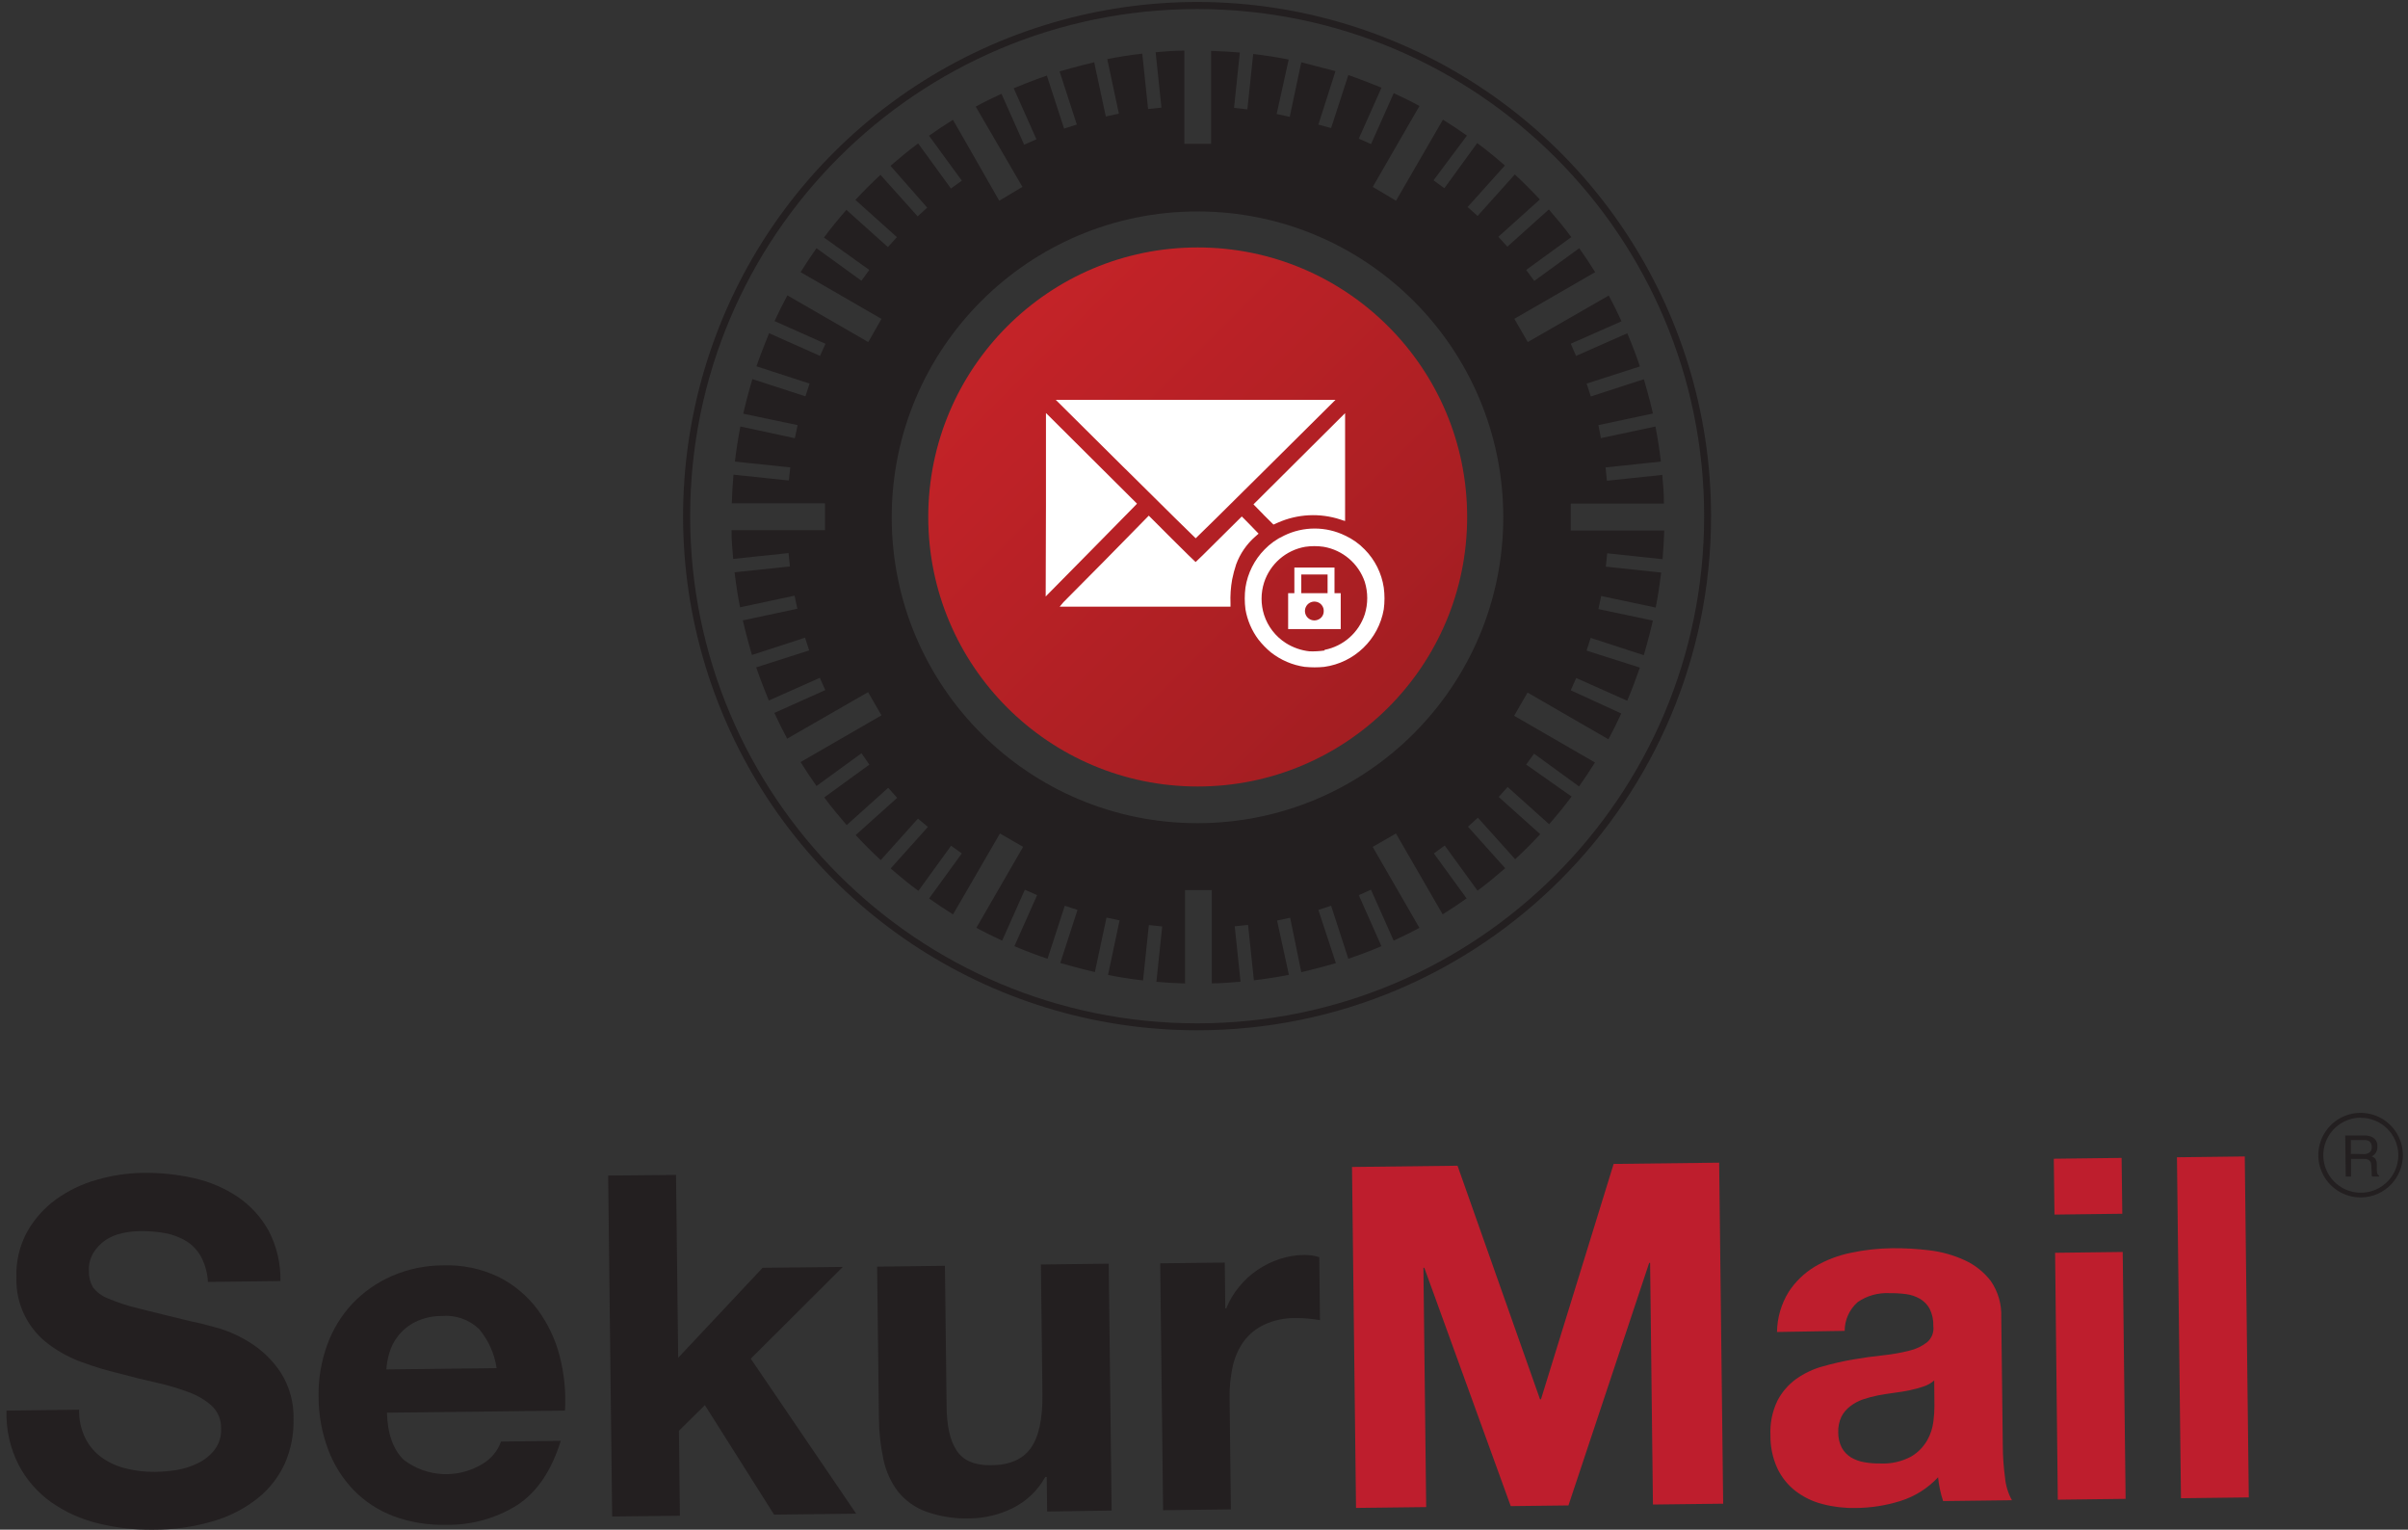 <?xml version="1.0" encoding="UTF-8"?>
<svg width="348px" height="221px" viewBox="0 0 348 221" version="1.1" xmlns="http://www.w3.org/2000/svg" xmlns:xlink="http://www.w3.org/1999/xlink">
    <rect x="0" y="0" width="348" height="221" fill="#333333" stroke="none"/>
    <!-- Generator: Sketch 63.1 (92452) - https://sketch.com -->
    <title>sekur_mail</title>
    <desc>Created with Sketch.</desc>
    <defs>
        <radialGradient cx="47.12%" cy="45.73%" fx="47.12%" fy="45.73%" r="0.4%" id="radialGradient-1">
            <stop stop-color="#77797C" offset="0%"></stop>
            <stop stop-color="#231F20" offset="100%"></stop>
        </radialGradient>
        <radialGradient cx="51.8%" cy="49.78%" fx="51.8%" fy="49.78%" r="6.5%" id="radialGradient-2">
            <stop stop-color="#77797C" offset="0%"></stop>
            <stop stop-color="#231F20" offset="100%"></stop>
        </radialGradient>
        <linearGradient x1="83.653%" y1="83.825%" x2="13.653%" y2="13.825%" id="linearGradient-3">
            <stop stop-color="#A41E22" offset="0%"></stop>
            <stop stop-color="#C42328" offset="100%"></stop>
        </linearGradient>
    </defs>
    <g id="Page-1" stroke="none" stroke-width="1" fill="none" fill-rule="evenodd">
        <g id="sekur_mail" fill-rule="nonzero">
            <path d="M338.93,164.05 L341.63,164.05 C342.009,164.036 342.387,164.1 342.74,164.24 C343.287,164.483 343.623,165.043 343.58,165.64 C343.622,166.239 343.298,166.804 342.76,167.07 C342.965,167.141 343.148,167.266 343.29,167.43 C343.426,167.656 343.495,167.916 343.49,168.18 L343.49,168.98 C343.493,169.152 343.513,169.322 343.55,169.49 C343.581,169.645 343.68,169.777 343.82,169.85 L343.82,169.98 L342.82,169.98 C342.786,169.918 342.762,169.85 342.75,169.78 C342.738,169.624 342.738,169.466 342.75,169.31 L342.69,168.31 C342.707,167.989 342.535,167.688 342.25,167.54 C342.028,167.45 341.789,167.413 341.55,167.43 L339.77,167.43 L339.77,169.98 L339,169.98 L338.93,164.05 Z M341.58,166.74 C341.888,166.757 342.194,166.673 342.45,166.5 C342.687,166.298 342.804,165.988 342.76,165.68 C342.794,165.327 342.613,164.988 342.3,164.82 C342.099,164.731 341.879,164.693 341.66,164.71 L339.74,164.71 L339.74,166.71 L341.58,166.74 Z" id="Shape" fill="#231F20"></path>
            <path d="M341.26,173 C338.786,173.044 336.529,171.592 335.545,169.321 C334.56,167.051 335.043,164.41 336.767,162.635 C338.491,160.859 341.115,160.299 343.414,161.216 C345.713,162.133 347.231,164.345 347.26,166.82 C347.299,170.179 344.619,172.94 341.26,173 L341.26,173 Z M341.12,161.48 C338.927,161.504 336.965,162.848 336.149,164.884 C335.334,166.919 335.825,169.246 337.394,170.778 C338.963,172.31 341.301,172.745 343.317,171.881 C345.332,171.017 346.628,169.023 346.6,166.83 C346.556,163.846 344.104,161.461 341.12,161.5 L341.12,161.48 Z" id="Shape" fill="#231F20"></path>
            <path d="M12.37,207.87 C12.943,208.974 13.773,209.924 14.79,210.64 C15.847,211.373 17.036,211.895 18.29,212.18 C19.644,212.513 21.036,212.671 22.43,212.65 C23.472,212.634 24.511,212.543 25.54,212.38 C26.614,212.201 27.655,211.864 28.63,211.38 C29.564,210.929 30.382,210.268 31.02,209.45 C31.683,208.565 32.013,207.474 31.95,206.37 C31.988,205.157 31.512,203.984 30.64,203.14 C29.656,202.262 28.512,201.583 27.27,201.14 C25.736,200.564 24.161,200.099 22.56,199.75 C20.813,199.363 19.037,198.923 17.23,198.43 C15.398,197.997 13.595,197.453 11.83,196.8 C10.141,196.194 8.55,195.341 7.11,194.27 C4.035,192.023 2.262,188.407 2.37,184.6 C2.283,182.299 2.815,180.016 3.91,177.99 C4.949,176.135 6.379,174.528 8.1,173.28 C9.884,171.996 11.882,171.038 14,170.45 C16.152,169.823 18.379,169.487 20.62,169.45 C23.115,169.413 25.606,169.672 28.04,170.22 C30.307,170.725 32.461,171.647 34.39,172.94 C36.229,174.2 37.749,175.871 38.83,177.82 C39.993,180.061 40.577,182.556 40.53,185.08 L30.05,185.21 C29.987,183.935 29.646,182.689 29.05,181.56 C28.547,180.638 27.813,179.863 26.92,179.31 C25.996,178.753 24.98,178.367 23.92,178.17 C22.7,177.947 21.46,177.847 20.22,177.87 C19.338,177.879 18.46,177.983 17.6,178.18 C16.755,178.363 15.951,178.702 15.23,179.18 C14.535,179.662 13.946,180.281 13.5,181 C13.022,181.791 12.796,182.708 12.85,183.63 C12.824,184.447 13.021,185.256 13.42,185.97 C13.987,186.707 14.749,187.272 15.62,187.6 C17.076,188.214 18.581,188.703 20.12,189.06 C22.04,189.55 24.54,190.16 27.63,190.91 C28.55,191.08 29.83,191.4 31.47,191.86 C33.202,192.37 34.849,193.132 36.36,194.12 C38.039,195.213 39.475,196.639 40.58,198.31 C41.854,200.333 42.495,202.69 42.42,205.08 C42.469,207.244 42.05,209.393 41.19,211.38 C40.316,213.323 39.002,215.035 37.35,216.38 C35.459,217.897 33.292,219.034 30.97,219.73 C28.099,220.591 25.117,221.022 22.12,221.01 C19.455,221.043 16.798,220.737 14.21,220.1 C11.772,219.515 9.465,218.477 7.41,217.04 C5.434,215.637 3.816,213.786 2.69,211.64 C1.458,209.215 0.856,206.519 0.94,203.8 L11.43,203.67 C11.396,205.126 11.719,206.568 12.37,207.87 Z" id="Path" fill="#231F20"></path>
            <path d="M58.36,210.92 C61.701,213.467 66.272,213.674 69.83,211.44 C71.027,210.709 71.937,209.59 72.41,208.27 L81.04,208.17 C79.707,212.463 77.627,215.547 74.8,217.42 C71.713,219.363 68.127,220.364 64.48,220.3 C61.887,220.369 59.305,219.945 56.87,219.05 C54.694,218.231 52.724,216.944 51.1,215.28 C49.483,213.588 48.227,211.583 47.41,209.39 C46.509,206.968 46.045,204.405 46.04,201.82 C45.989,199.276 46.406,196.744 47.27,194.35 C48.066,192.123 49.308,190.081 50.92,188.35 C52.541,186.649 54.486,185.289 56.64,184.35 C58.975,183.335 61.494,182.814 64.04,182.82 C66.802,182.715 69.548,183.285 72.04,184.48 C74.247,185.58 76.168,187.179 77.65,189.15 C79.148,191.161 80.241,193.443 80.87,195.87 C81.546,198.456 81.809,201.132 81.65,203.8 L55.92,204.1 C56,207.22 56.88,209.51 58.36,210.92 Z M69.22,192 C67.78,190.637 65.825,189.956 63.85,190.13 C62.516,190.116 61.198,190.414 60,191 C59.045,191.481 58.205,192.163 57.54,193 C56.953,193.741 56.518,194.59 56.26,195.5 C56.029,196.264 55.888,197.053 55.84,197.85 L71.77,197.66 C71.464,195.573 70.58,193.612 69.22,192 L69.22,192 Z" id="Shape" fill="#231F20"></path>
            <polygon id="Path" fill="#231F20" points="97.7 169.75 98.01 196.17 110.21 183.17 121.8 183.04 108.5 196.3 123.73 218.69 111.87 218.83 101.87 203.01 98.12 206.71 98.26 218.99 88.47 219.1 87.89 169.84"></polygon>
            <path d="M151.33,218.38 L151.27,213.38 L151.07,213.38 C149.978,215.346 148.31,216.931 146.29,217.92 C144.401,218.844 142.332,219.339 140.23,219.37 C138.032,219.454 135.839,219.114 133.77,218.37 C132.202,217.787 130.82,216.792 129.77,215.49 C128.742,214.13 128.028,212.559 127.68,210.89 C127.253,208.918 127.032,206.907 127.02,204.89 L126.76,183 L136.56,182.88 L136.8,203 C136.8,205.94 137.287,208.13 138.26,209.57 C139.19,211.01 140.83,211.71 143.18,211.69 C145.847,211.69 147.77,210.873 148.95,209.24 C150.13,207.607 150.697,204.99 150.65,201.39 L150.43,182.69 L160.23,182.57 L160.65,218.24 L151.33,218.38 Z" id="Path" fill="#231F20"></path>
            <path d="M177,182.41 L177.08,189.03 L177.22,189.03 C177.665,187.911 178.283,186.868 179.05,185.94 C179.807,184.993 180.704,184.167 181.71,183.49 C182.704,182.812 183.788,182.277 184.93,181.9 C186.085,181.517 187.293,181.318 188.51,181.31 C189.239,181.308 189.963,181.416 190.66,181.63 L190.76,190.73 C190.3,190.65 189.76,190.57 189.1,190.51 C188.482,190.449 187.861,190.423 187.24,190.43 C185.675,190.402 184.123,190.727 182.7,191.38 C181.509,191.944 180.478,192.796 179.7,193.86 C178.935,194.958 178.4,196.199 178.13,197.51 C177.813,198.985 177.668,200.492 177.7,202 L177.88,218.07 L168.09,218.19 L167.67,182.52 L177,182.41 Z" id="Path" fill="#231F20"></path>
            <polygon id="Path" fill="#BE1E2D" points="210.64 168.42 222.56 202.16 222.7 202.16 233.2 168.16 248.45 167.98 249.03 217.25 238.88 217.37 238.47 182.45 238.34 182.45 226.67 217.5 218.33 217.6 205.84 183.17 205.71 183.17 206.11 217.74 195.97 217.86 195.39 168.6"></polygon>
            <path d="M256.81,192.44 C256.838,190.409 257.411,188.423 258.47,186.69 C259.444,185.181 260.75,183.915 262.29,182.99 C263.916,182.035 265.691,181.359 267.54,180.99 C269.48,180.58 271.457,180.362 273.44,180.34 C275.262,180.32 277.082,180.424 278.89,180.65 C280.641,180.861 282.348,181.344 283.95,182.08 C285.429,182.759 286.719,183.789 287.71,185.08 C288.758,186.606 289.288,188.43 289.22,190.28 L289.44,208.84 C289.447,210.385 289.554,211.928 289.76,213.46 C289.861,214.614 290.202,215.735 290.76,216.75 L280.82,216.87 C280.632,216.32 280.478,215.759 280.36,215.19 C280.234,214.609 280.144,214.022 280.09,213.43 C278.593,215.033 276.705,216.219 274.61,216.87 C272.515,217.522 270.334,217.859 268.14,217.87 C266.531,217.901 264.926,217.709 263.37,217.3 C261.963,216.941 260.644,216.301 259.49,215.42 C258.367,214.55 257.465,213.426 256.86,212.14 C256.181,210.65 255.84,209.028 255.86,207.39 C255.775,205.666 256.118,203.948 256.86,202.39 C257.508,201.134 258.444,200.048 259.59,199.22 C260.754,198.396 262.054,197.783 263.43,197.41 C264.869,197.002 266.327,196.668 267.8,196.41 C269.27,196.16 270.72,195.96 272.14,195.81 C273.418,195.678 274.684,195.454 275.93,195.14 C276.878,194.926 277.767,194.503 278.53,193.9 C279.189,193.32 279.515,192.45 279.4,191.58 C279.432,190.711 279.246,189.849 278.86,189.07 C278.531,188.476 278.047,187.982 277.46,187.64 C276.843,187.289 276.164,187.062 275.46,186.97 C274.648,186.865 273.829,186.819 273.01,186.83 C271.397,186.754 269.803,187.207 268.47,188.12 C267.276,189.173 266.591,190.688 266.59,192.28 L256.81,192.44 Z M279.53,199.44 C279.079,199.836 278.551,200.135 277.98,200.32 C277.325,200.541 276.657,200.721 275.98,200.86 C275.27,201.01 274.52,201.13 273.74,201.23 C272.96,201.33 272.18,201.46 271.4,201.6 C270.665,201.747 269.94,201.941 269.23,202.18 C268.562,202.408 267.937,202.746 267.38,203.18 C266.855,203.578 266.425,204.086 266.12,204.67 C265.784,205.385 265.626,206.171 265.66,206.96 C265.649,207.724 265.824,208.479 266.17,209.16 C266.486,209.733 266.944,210.215 267.5,210.56 C268.097,210.913 268.755,211.151 269.44,211.26 C270.193,211.391 270.956,211.451 271.72,211.44 C273.273,211.517 274.818,211.172 276.19,210.44 C277.154,209.876 277.954,209.069 278.51,208.1 C278.99,207.26 279.297,206.331 279.41,205.37 C279.508,204.637 279.558,203.899 279.56,203.16 L279.53,199.44 Z" id="Shape" fill="#BE1E2D"></path>
            <path d="M296.91,175.48 L296.81,167.41 L306.61,167.29 L306.71,175.36 L296.91,175.48 Z M306.77,180.88 L307.19,216.55 L297.39,216.67 L297,181 L306.77,180.88 Z" id="Shape" fill="#BE1E2D"></path>
            <polygon id="Path" fill="#BE1E2D" points="324.41 167.08 324.99 216.34 315.19 216.46 314.61 167.2"></polygon>
            <g id="Page-1" transform="translate(98, 0)">
                <g id="Artboard">
                    <g id="Group-4">
                        <path d="M20.72,34.41 L20.8,34.3 L20.72,34.41 Z" id="Shape-Copy" fill="url(#radialGradient-1)"></path>
                        <path d="M90.06,9 L88.39,16.88 L86.5,16.47 L88.24,8.6 C86.57,8.27 84.82,8 83.11,7.8 L82.27,15.8 L80.34,15.59 L81.18,7.59 C79.81,7.47 78.42,7.39 77.03,7.35 L77.03,20.78 L73.16,20.78 L73.16,7.31 C71.77,7.31 70.38,7.42 69.01,7.55 L69.85,15.55 L67.92,15.75 L67.08,7.75 C65.37,7.95 63.68,8.21 62.02,8.54 L63.7,16.42 L61.81,16.83 L60.13,9 C57.97,9.49 55.13,10.32 55.13,10.32 L57.62,17.99 L55.78,18.58 L53.29,10.92 C51.29,11.59 48.5,12.75 48.5,12.75 L51.78,20.12 L50.01,20.91 L46.73,13.55 C45.47,14.13 44.22,14.74 43.01,15.4 L49.76,27 L46.41,29 L39.72,17.31 C38.54,18.04 37.39,18.81 36.26,19.61 L41,26.1 L39.43,27.24 L34.69,20.72 C33.32,21.72 32.01,22.83 30.69,23.96 L36,30 L34.62,31.26 L29.24,25.26 C27.993,26.42 26.787,27.627 25.62,28.88 L31.62,34.26 L30.32,35.7 L24.32,30.32 C23.2,31.6 22.11,32.92 21.08,34.32 L27.63,39 L26.49,40.56 L20,35.86 C19.2,36.99 18.43,38.14 17.7,39.32 L29.39,46.07 L27.48,49.42 L15.79,42.67 C15.13,43.89 14.52,45.13 13.94,46.39 L21.3,49.67 L20.51,51.42 L13.15,48.14 C13.15,48.14 12,50.94 11.32,52.92 L19,55.42 L18.4,57.26 L10.73,54.77 C10.73,54.77 9.9,57.57 9.41,59.77 L17.27,61.42 L16.87,63.31 L9,61.62 C8.67,63.29 8.41,64.98 8.21,66.69 L16.21,67.53 L16,69.42 L8,68.58 C7.88,69.953 7.8,71.333 7.76,72.72 L21.23,72.72 L21.23,76.6 L7.72,76.6 C7.72,77.99 7.83,79.38 7.96,80.75 L15.96,79.91 L16.16,81.84 L8.16,82.68 C8.36,84.39 8.62,86.08 8.95,87.74 L16.83,86.06 L17.23,87.95 L9.35,89.63 C9.83,91.76 10.67,94.63 10.67,94.63 L18.34,92.13 L18.94,93.97 L11.28,96.42 C11.92,98.3 13.11,101.21 13.11,101.21 L20.48,97.93 L21.27,99.7 L13.91,103 C14.49,104.26 15.1,105.5 15.76,106.72 L27.45,100 L29.39,103.35 L17.7,110.1 C18.43,111.28 19.2,112.43 20,113.56 L26.5,108.83 L27.64,110.47 L21.12,115.21 C22.12,116.58 23.24,117.89 24.36,119.21 L30.36,113.82 L31.66,115.27 L25.66,120.65 C26.82,121.903 28.027,123.11 29.28,124.27 L34.66,118.27 L36.1,119.47 L30.72,125.47 C32.01,126.59 33.32,127.68 34.72,128.71 L39.45,122.19 L41,123.3 L36.27,129.81 C37.4,130.61 38.55,131.38 39.73,132.11 L46.51,120.42 L49.86,122.35 L43.1,134.05 C44.32,134.71 45.56,135.32 46.83,135.9 L50.11,128.54 L51.88,129.33 L48.6,136.7 C50.16,137.37 51.76,137.97 53.39,138.52 L55.88,130.86 L57.72,131.46 L55.23,139.13 C55.23,139.13 58.23,139.99 60.23,140.44 L61.91,132.57 L63.8,132.97 L62.13,140.86 C63.79,141.19 65.48,141.45 67.19,141.65 L68.03,133.65 L69.96,133.85 L69.12,141.85 C70.493,141.97 71.873,142.05 73.26,142.09 L73.26,128.6 L77.13,128.6 L77.13,142.07 C78.52,142.07 79.91,141.95 81.28,141.83 L80.44,133.83 L82.37,133.63 L83.21,141.63 C84.92,141.43 86.61,141.17 88.27,140.84 L86.56,133 L88.45,132.59 L90.06,140.46 C91.97,140.03 95.06,139.15 95.06,139.15 L92.53,131.46 L94.37,130.86 L96.86,138.52 C98.48,137.97 100.08,137.37 101.64,136.7 L98.37,129.33 L100.13,128.54 L103.41,135.9 C104.67,135.32 105.92,134.71 107.13,134.05 L100.38,122.36 L103.74,120.42 L110.49,132.1 C111.67,131.37 112.82,130.6 113.95,129.8 L109.22,123.3 L110.79,122.16 L115.53,128.68 C116.9,127.68 118.21,126.57 119.53,125.44 L114.15,119.44 L115.58,118.14 L120.97,124.14 C122.223,122.98 123.43,121.773 124.59,120.52 L118.59,115.14 L119.88,113.7 L125.88,119.08 C127,117.79 128.09,116.48 129.12,115.08 L122.56,110.46 L123.7,108.89 L130.2,113.62 C131,112.49 131.77,111.34 132.5,110.16 L120.82,103.41 L122.76,100.06 L134.45,106.81 C135.11,105.59 135.72,104.34 136.3,103.08 L129,99.73 L129.79,97.96 L137.16,101.24 C137.83,99.67 138.43,98.07 138.99,96.45 L131.29,94 L131.88,92.16 L139.56,94.66 C139.56,94.66 140.43,91.66 140.87,89.66 L133,88 L133.4,86.11 L141.28,87.78 C141.61,86.12 141.86,84.43 142.07,82.72 L134.07,81.87 L134.27,79.94 L142.27,80.79 C142.39,79.42 142.47,78.03 142.51,76.64 L129,76.64 L129,72.76 L142.47,72.76 C142.47,71.37 142.36,69.98 142.23,68.61 L134.23,69.46 L134.03,67.53 L142.03,66.69 C141.83,64.98 141.57,63.29 141.24,61.62 L133.36,63.3 L133,61.42 L140.88,59.74 C140.44,57.74 139.57,54.79 139.57,54.79 L131.9,57.28 L131.3,55.42 L139,52.94 C138.43,51.27 137.81,49.63 137.12,48.03 L137.17,48.15 L129.77,51.42 L129,49.66 L136.34,46.42 C135.76,45.16 135.15,43.91 134.49,42.7 L122.79,49.42 L120.85,46.06 L132.53,39.32 C131.8,38.14 131.03,36.99 130.23,35.86 L123.73,40.59 L122.56,39 L129.08,34.26 C128.08,32.89 126.97,31.58 125.84,30.26 L119.84,35.64 L118.54,34.21 L124.54,28.82 C123.38,27.573 122.173,26.367 120.92,25.2 L115.54,31.2 L114.1,29.91 L119.48,23.91 C118.2,22.79 116.88,21.7 115.48,20.67 L110.74,27.19 L109.17,26.05 L114,19.59 C112.87,18.79 111.72,18.02 110.53,17.29 L103.75,29 L100.39,27 L107.14,15.31 C105.93,14.65 104.68,14.04 103.42,13.46 L100.14,20.82 L98.37,20.03 L101.65,12.67 C101.65,12.67 98.73,11.48 96.86,10.84 L94.37,18.5 L92.53,18 L95,10.28 L90.06,9 Z M75.06,118.93 C50.655,118.93 30.87,99.145 30.87,74.74 C30.87,50.335 50.655,30.55 75.06,30.55 C99.465,30.55 119.25,50.335 119.25,74.74 C119.244,99.143 99.463,118.924 75.06,118.93 Z" id="Shape-Copy-2" fill="#231F20"></path>
                        <path d="M20.85,115.48 L20.72,115.3 L20.85,115.48 Z" id="Shape-Copy-3" fill="url(#radialGradient-2)"></path>
                        <path d="M75,148.85 C44.956,148.85 17.87,130.751 6.373,102.993 C-5.123,75.236 1.234,43.286 22.48,22.043 C43.726,0.799 75.676,-5.553 103.433,5.947 C131.189,17.447 149.284,44.536 149.28,74.58 C149.274,115.6 116.02,148.85 75,148.85 Z M75,1.31 C34.535,1.316 1.736,34.122 1.74,74.587 C1.744,115.051 34.549,147.852 75.013,147.85 C115.478,147.848 148.28,115.045 148.28,74.58 C148.274,34.112 115.468,1.31 75,1.31 Z" id="Shape-Copy-4" fill="#231F20"></path>
                        <circle id="Oval-Copy-2" fill="url(#linearGradient-3)" cx="75.09" cy="74.69" r="38.94"></circle>
                        <path d="M84.58,74.33 L83.15,72.87 L89.77,66.28 L96.39,59.69 L96.39,67.47 C96.39,71.75 96.39,75.26 96.39,75.27 C96.173,75.216 95.959,75.15 95.75,75.07 C92.766,74.082 89.521,74.242 86.65,75.52 L86.04,75.79 C86.04,75.79 85.36,75.13 84.57,74.33 L84.58,74.33 Z M64.65,67.77 L54.58,57.77 L95,57.77 L84.93,67.77 C79.39,73.28 74.83,77.77 74.8,77.77 C74.77,77.77 70.2,73.27 64.66,67.77 L64.65,67.77 Z M53.16,72.92 L53.16,59.67 L59.74,66.22 L66.32,72.77 L65.71,73.4 L59.71,79.5 L53.71,85.58 L53.12,86.18 L53.16,72.92 Z M55.69,87 L61.64,81 L67.53,75 L68.02,74.5 L71.37,77.85 C73.22,79.69 74.75,81.2 74.79,81.2 C74.83,81.2 76.33,79.72 78.14,77.91 C79.95,76.1 81.44,74.62 81.46,74.62 C81.48,74.62 82.02,75.18 82.69,75.86 L83.89,77.1 L83.4,77.53 C82.164,78.613 81.219,79.988 80.65,81.53 C80.412,82.244 80.219,82.972 80.07,83.71 C79.863,84.858 79.782,86.025 79.83,87.19 L79.83,87.65 L55.14,87.65 L55.69,87 Z M93.86,84.32 L93.86,83 L90.06,83 L90.06,85.7 L93.86,85.7 L93.86,84.32 Z M92.52,89.51 C92.979,89.313 93.282,88.869 93.3,88.37 C93.333,88.01 93.219,87.653 92.983,87.38 C92.747,87.106 92.41,86.94 92.05,86.92 C91.482,86.877 90.948,87.193 90.711,87.711 C90.474,88.228 90.585,88.839 90.989,89.24 C91.392,89.642 92.003,89.749 92.52,89.51 L92.52,89.51 Z M88.16,88.25 L88.16,85.7 L89.06,85.7 L89.06,82 L94.86,82 L94.86,85.7 L95.76,85.7 L95.76,90.89 L88.16,90.89 L88.16,88.25 Z M93.42,93.89 C96.151,93.358 98.379,91.386 99.24,88.74 C99.707,87.222 99.707,85.598 99.24,84.08 C98.34,81.423 96.056,79.472 93.29,79 C92.408,78.87 91.512,78.87 90.63,79 C87.841,79.486 85.551,81.476 84.68,84.17 C84.2,85.686 84.2,87.314 84.68,88.83 C85.221,90.511 86.331,91.95 87.82,92.9 C88.85,93.555 90.017,93.965 91.23,94.1 C91.962,94.127 92.695,94.087 93.42,93.98 L93.42,93.89 Z M90.57,96.35 C88.785,96.094 87.099,95.373 85.68,94.26 C85.003,93.702 84.39,93.071 83.85,92.38 C82.896,91.097 82.258,89.606 81.99,88.03 C81.855,86.988 81.855,85.932 81.99,84.89 C82.309,82.812 83.275,80.888 84.75,79.39 C85.554,78.554 86.507,77.875 87.56,77.39 C90.354,76.019 93.626,76.019 96.42,77.39 C97.472,77.878 98.425,78.556 99.23,79.39 C100.706,80.886 101.668,82.812 101.98,84.89 C102.12,85.932 102.12,86.988 101.98,88.03 C101.227,92.386 97.74,95.752 93.36,96.35 C92.449,96.44 91.531,96.44 90.62,96.35 L90.57,96.35 Z" id="Fill-1-Copy" fill="#FFFFFF"></path>
                    </g>
                </g>
            </g>
        </g>
    </g>
</svg>